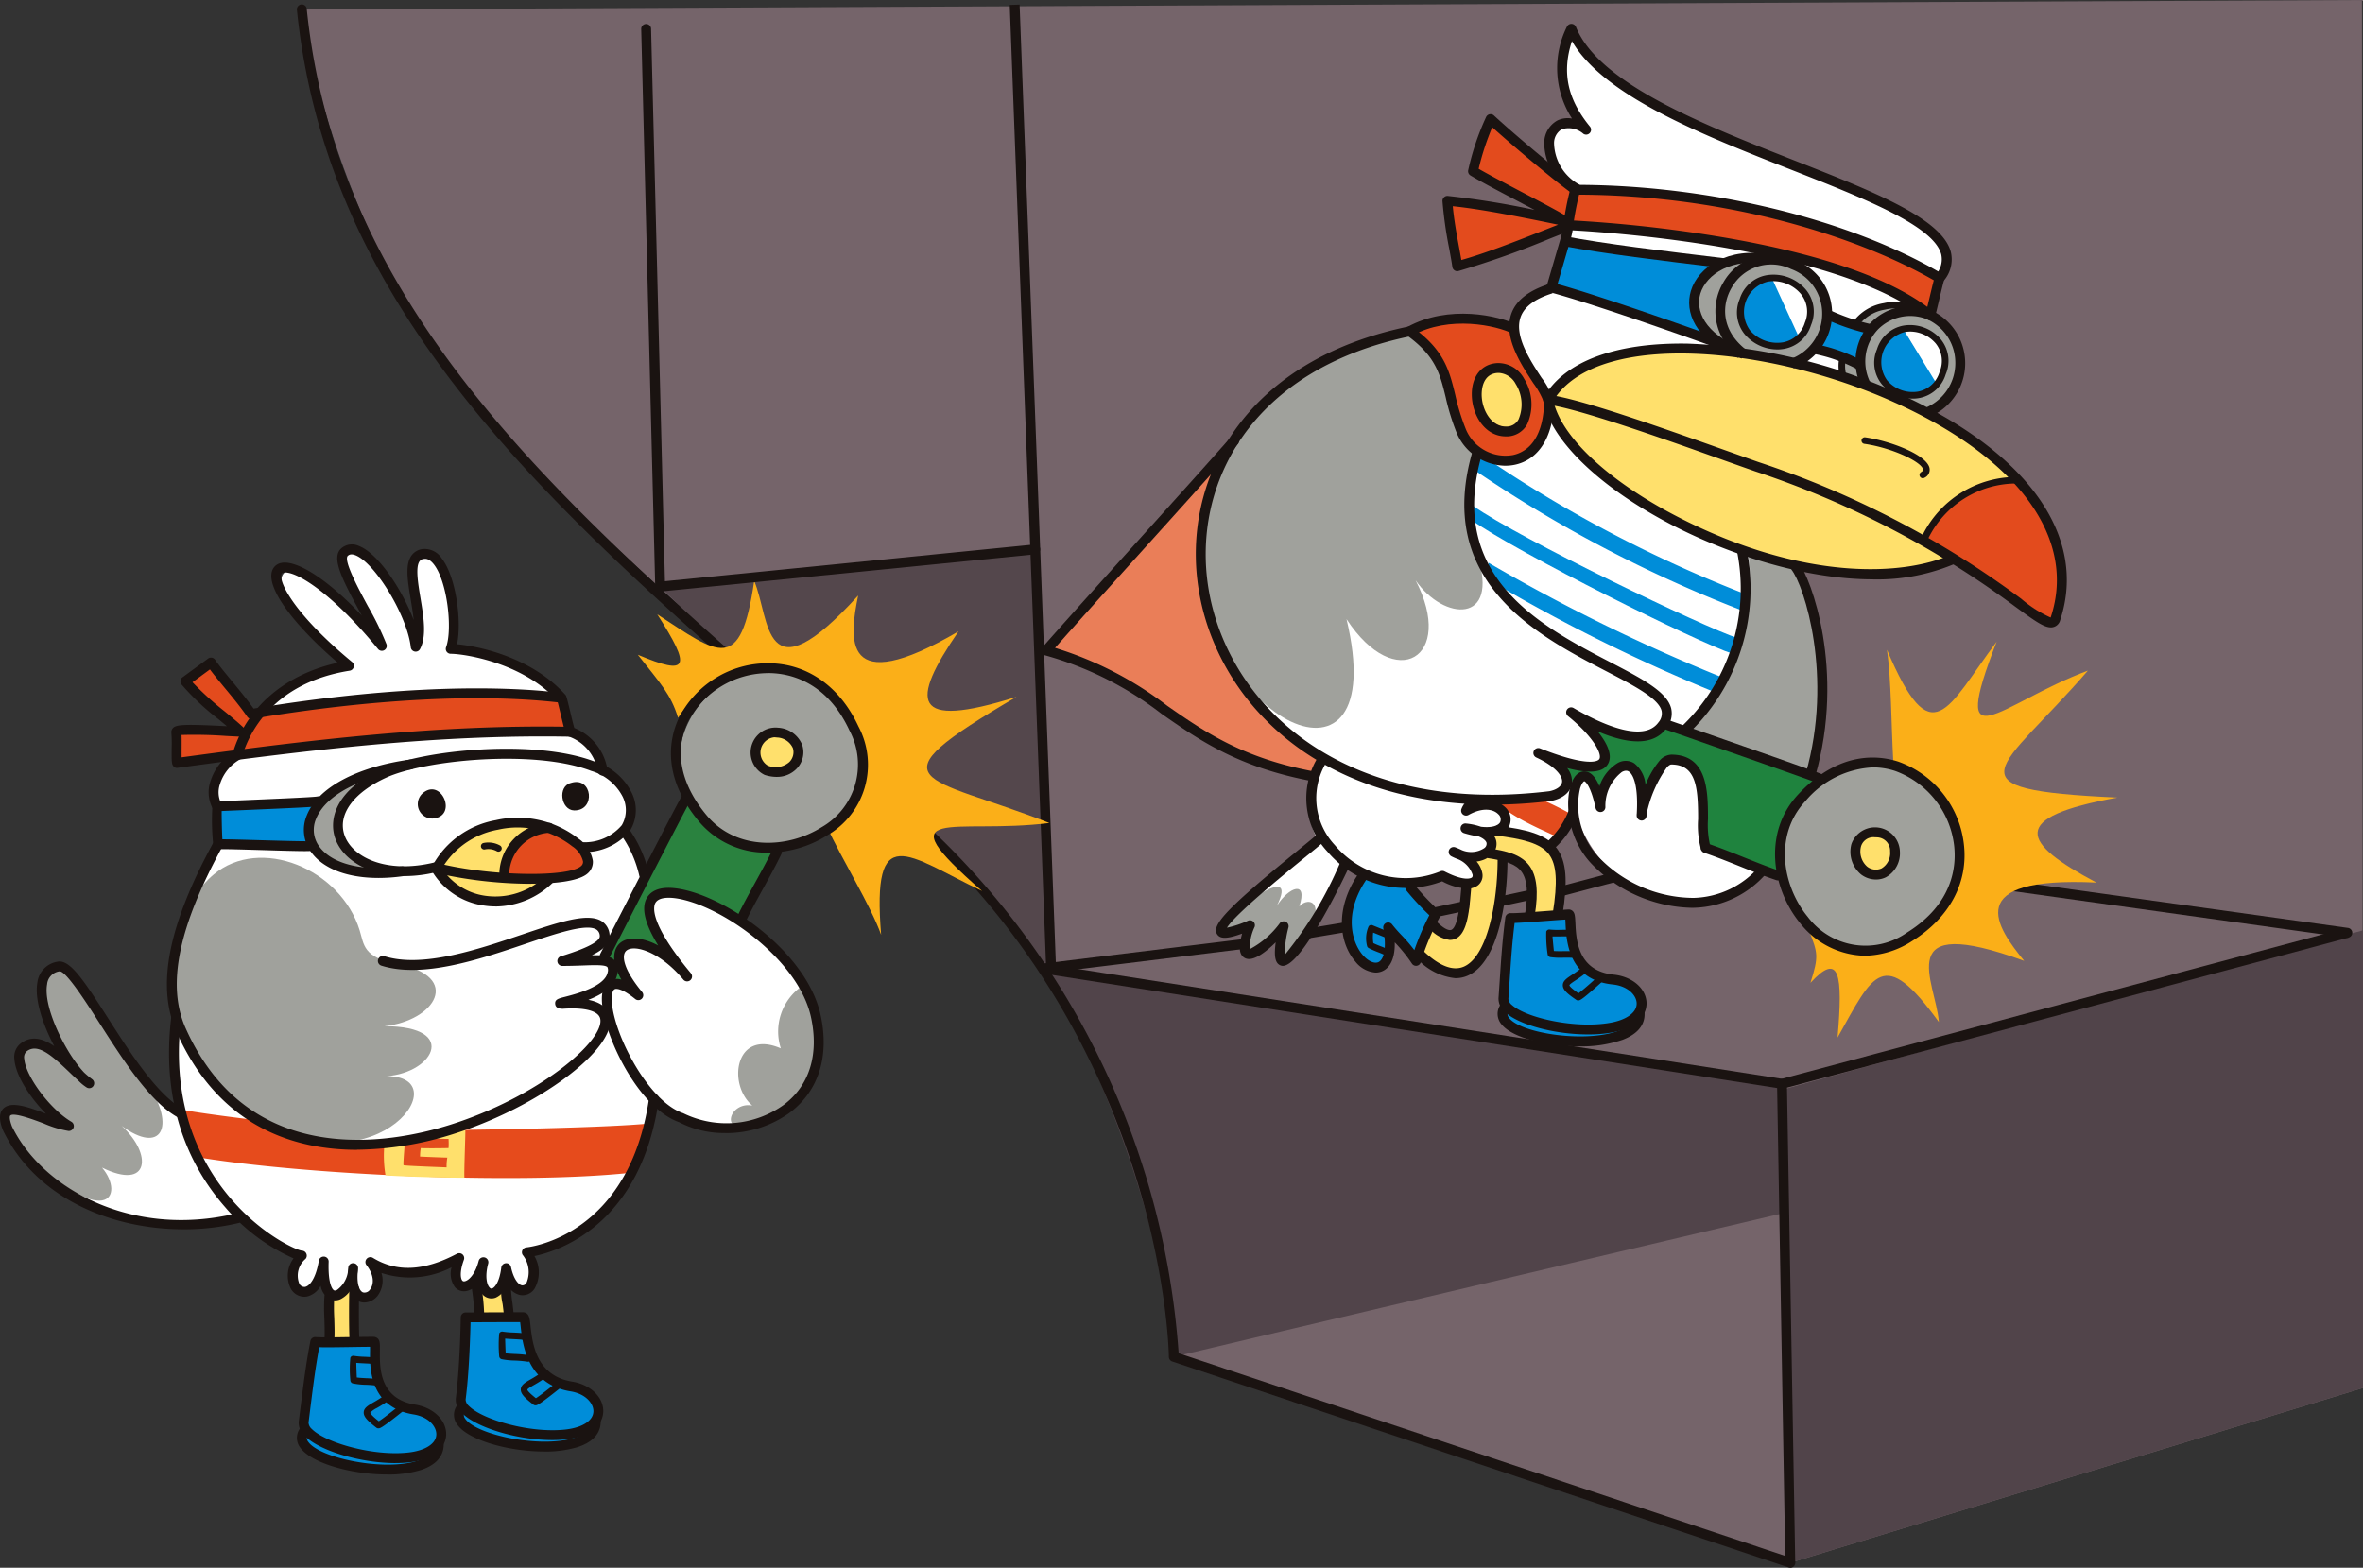 <svg xmlns="http://www.w3.org/2000/svg" width="224.805" height="149.156" viewBox="0 0 224.805 149.156">
  <rect x="0" y="0" width="224.805" height="149.156" fill="#333333" stroke="none"/>
  <g id="グループ_1312" data-name="グループ 1312" transform="translate(0 0)">
    <path id="パス_5173" data-name="パス 5173" d="M1180.557,11.433s3.409,25.778,21.7,43.453c14.866,14.364,23.493,21.033,36.615,33.714s25.174,32.775,24.638,51.014c2.654,1.338,58.65,19.6,58.65,19.6l54.486-16.634-.1-132.051Z" transform="translate(-1151.842 -10.527)" fill="#75646a"/>
    <path id="パス_5174" data-name="パス 5174" d="M1268.066,86.533c-.609,1.043-1.709,2.557-2.318,3.6a8.052,8.052,0,0,0-6.082-1.563c1.038,1.11.007,2.529-2.529,2.038,3.652,3.139.718,3.614-1.634,2.172-3.955,1.905-7.772-.056-9.339-.976-1.275,2.927-4.583,8.841-5.705,9.058-.966-.365-.531-1.806-.161-2.907-1.44,2.04-5.047,3.667-3.127-.6-7.359,3.577,2.453-5.612,6.544-7.833a7.552,7.552,0,0,1,.487-8.009c-24.008-15.958-7.364-43.789,18.513-41.339.3-1.762,1.344-3.221,3.129-3.28-.061-.67,2.576-8.928,2.69-9.4-6.064-4.986-1.265-7.77.643-5.717-1.813-2.54-2.958-6.4-1.553-9.571,6.808,11.095,30.894,13.413,35.766,21.218.211,1.42-.755,3.606-1.471,6.015,3.712,1.708,3.993,7.462-.3,8.92,6.928,4.139,15.629,11.5,11.779,20.3-2.937-2.019-6.635-3.876-9.572-5.895-4.029,1.821-9.519,1.767-14.777.548,3.988,7.8,2.861,17.914-.448,25.742-3.448,8.157-16.866,9.009-20.535-2.519" transform="translate(-1118.281 -9.443)" fill="#fff"/>
    <path id="パス_5175" data-name="パス 5175" d="M1244.6,30.376c3.506-2.612,10.027-1.107,10.027-.191,0,1.15,1.143,4.049,3.458,6.219.291,3.216-2.408,7.337-6.589,5.473-4.337-2.716-1.346-9.412-6.9-11.5" transform="translate(-1110.527 1.336)" fill="#e34b1d"/>
    <path id="パス_5176" data-name="パス 5176" d="M1274.33,43.881a10.607,10.607,0,0,1,8.581-5.585c3.2,1.922,5.817,10.026,3.6,13.271-3.45-2.071-9.531-5.913-12.177-7.686" transform="translate(-1091.344 7.388)" fill="#e34b1d"/>
    <path id="パス_5177" data-name="パス 5177" d="M1250.839,17.655q-.787,2.376-1.578,4.754l8.2,4.383q-5.2-1.138-10.486-1.8.306,3.191.615,6.383c3.976-1.354,10.188-4.021,10.8-4.021,8.568,0,25.806,3.234,33.994,8.091l.747-3.359c-7.827-4.644-23.248-8.277-34.086-8.277-.635-.115-4.427-3.368-8.208-6.156" transform="translate(-1108.992 -5.928)" fill="#e34b1d"/>
    <path id="パス_5178" data-name="パス 5178" d="M1252.814,35.25c5.159-9.575,36.678-2.634,44.2,7.948-3.1-.411-7.4,2.017-8.854,5.793l3.177,1.718c-11.4,3.07-19.229.3-30.276-5.671-2.461-1.331-8.92-6.658-8.245-9.787" transform="translate(-1105.257 2.49)" fill="#ffe06c"/>
    <path id="パス_5179" data-name="パス 5179" d="M1251.35,37.461c-2.545-.216-3.9-3.971-1.716-5.5,3.16-1.216,5.352,4.916,1.716,5.5" transform="translate(-1107.983 3.197)" fill="#ffe06c"/>
    <path id="パス_5180" data-name="パス 5180" d="M1263.963,33.869c-9.785-7.148,7.717-12.678,9.709-3.929.216,3.392-1,5.057-2.968,5.158-1.877.094-4.654-.976-6.742-1.229" transform="translate(-1099.938 -0.898)" fill="#a0a19c"/>
    <path id="パス_5181" data-name="パス 5181" d="M1269.766,34.771c-.809-12.714,18.337-4,8.109,3.475a45.645,45.645,0,0,0-8.109-3.475" transform="translate(-1094.305 0.947)" fill="#a0a19c"/>
    <path id="パス_5182" data-name="パス 5182" d="M1254.065,24.514q-.489,2.268-.976,4.534,7.364,2.038,14.571,4.582a4.235,4.235,0,0,1,.948-7.092c-4.962-.492-9.906-1.157-14.543-2.024" transform="translate(-1105.047 -1.503)" fill="#008dd9"/>
    <path id="パス_5183" data-name="パス 5183" d="M1266.849,26.525c.694,1.683,2.831,5.7,2.576,5.807-5.032,2.8-8.267-4.575-2.576-5.807" transform="translate(-1098.114 -0.206)" fill="#008dd9"/>
    <path id="パス_5184" data-name="パス 5184" d="M1274.168,29.615c.989,1.64,2.18,3.433,3.168,5.074-3.682,3.688-8.691-2.872-3.168-5.074" transform="translate(-1093.033 1.788)" fill="#008dd9"/>
    <path id="パス_5185" data-name="パス 5185" d="M1269.472,28.85a4.245,4.245,0,0,1-1.354,2.841A14.639,14.639,0,0,1,1272,33.141a4.994,4.994,0,0,1,1.02-3.058c-1.193-.388-2.385-.775-3.549-1.232" transform="translate(-1095.352 1.294)" fill="#008dd9"/>
    <path id="パス_5186" data-name="パス 5186" d="M1265.56,26.6c.8,1.769,1.762,3.825,2.5,5.459,2.415-2.417.182-5.483-2.5-5.459" transform="translate(-1097.002 -0.16)" fill="#fff"/>
    <path id="パス_5187" data-name="パス 5187" d="M1273.3,29.814c-.033-.066-.064-.132-.1-.2q1.582,2.6,3.165,5.2c-.033-.908.683-1.7.734-2.608.082-1.815-2.285-2.958-3.8-2.4" transform="translate(-1092.07 1.788)" fill="#fff"/>
    <path id="パス_5188" data-name="パス 5188" d="M1223.542,55.57q8.188-9.345,16.6-18.488a22.565,22.565,0,0,0,9.9,28.257l-.743,1.619c-11.147-.813-16.407-10.7-25.761-11.388" transform="translate(-1124.11 6.605)" fill="#ea7e58"/>
    <path id="パス_5189" data-name="パス 5189" d="M1249.2,60.283c3.72,0,4.866,3.461,3.789,6.146a13.747,13.747,0,0,1,2.874-.339c1.377-4.784-.933-7.783-6.7-7.253a1.015,1.015,0,0,1,.034,1.446" transform="translate(-1107.582 20.601)" fill="#ffe06c"/>
    <path id="パス_5190" data-name="パス 5190" d="M1249.722,60.435c1.1.472,1.311,2.693-.182,2.188,1.14,2.1-.689,6.623-3.085,4l-1.124,2.749c6.781,5.363,7.332-4.546,7.669-9.1-.518-.16-1.028-.1-1.548-.26a2.5,2.5,0,0,1-1.731.424" transform="translate(-1110.053 21.398)" fill="#ffe06c"/>
    <path id="パス_5191" data-name="パス 5191" d="M1250.736,63.895l5.552-.306c.177,6.778,2.706,4.514,6.64,6.9,2.175,5.774-10.433,5.885-12.671,2.662-.577-3.009.108-6.224.479-9.256" transform="translate(-1107.019 23.706)" fill="#008dd9"/>
    <path id="パス_5192" data-name="パス 5192" d="M1239.005,63.608c1.128-1.785,2.966-2.468,2.129.069.864-1.013,3.035-.475-.056,4.022-2.389,2.8-2.038-1.15-1.54-2.256-.795,1.849-2.292,3.081-3.3,2.407-.576-.319.064-1.739.309-2.57-.847.819-3.355,1.546-2.68.179.831-1.313,7.318-6.265,5.138-1.852" transform="translate(-1117.522 22.561)" fill="#a0a19c"/>
    <path id="パス_5193" data-name="パス 5193" d="M1252.812,29.914c3.654,1.961,2.881,8.239,5.983,11.342-.207,3.164-1.611,6.656.071,9.637,2.121,6.515-3.2,6.225-5.886,2.341,3.813,7.351-1.913,10.805-6.574,3.687,4.392,18.371-13.865,9.831-13.865-6.6.107-9.173,7.841-19.13,20.271-20.406" transform="translate(-1118.305 1.981)" fill="#a0a19c"/>
    <path id="パス_5194" data-name="パス 5194" d="M1266.562,42.44c1.068,7.482-2.186,12.967-6.067,17.034,2.058.92,10.328,3.369,12.01,4.207,1.6-5.021,2.229-13.521-1.254-19.577-1.627-.311-3.032-1.2-4.689-1.663" transform="translate(-1100.27 10.062)" fill="#a0a19c"/>
    <path id="パス_5195" data-name="パス 5195" d="M1249.381,64.714a17.094,17.094,0,0,0-1.788,4.246,13.86,13.86,0,0,1-2.387-2.678c.255,8.185-7.484-.4-2.552-4.955a7.272,7.272,0,0,0,3.748.359,17.151,17.151,0,0,0,2.979,3.029" transform="translate(-1112.843 22.247)" fill="#008dd9"/>
    <path id="パス_5196" data-name="パス 5196" d="M1271.95,55.065c14.236-2.844,14.647,19.219-.109,16.985-7.477-2.433-7.74-14.879.109-16.985" transform="translate(-1096.623 18.044)" fill="#a0a19c"/>
    <path id="パス_5197" data-name="パス 5197" d="M1270.4,59.8a1.892,1.892,0,0,0,3.364,1.7c1.193-2.132-2.163-4.151-3.364-1.7" transform="translate(-1093.99 20.536)" fill="#ffe06c"/>
    <path id="パス_5198" data-name="パス 5198" d="M1255.747,52.547c3.055,2.331,1.872,5-2.26,3.542.212.594.457,1.408.67,2,.4-.466,2.1-1.17,2.966,1.244.332-3.609,4.529-4.282,4.137-.018.372-2.782,3.157-4.794,4.7-2.657,1.232,2.028.885,5.312,1.227,7.527l7.143,2.343c-.948-3.231,1.428-7.464,4.483-8.881-5-1.67-10.348-3.639-15.344-5.309-1.563,2.014-5,1.737-7.722.207" transform="translate(-1104.791 16.449)" fill="#1f833e"/>
    <path id="パス_5199" data-name="パス 5199" d="M1180.027,95.561c-4.778-2.186-7.142-9.69-10.085-12.633-5.265-3.738-2.274,6.131-.153,8.527-5.63-5.63-6.668.8-1.1,5.172-13.925-5.781,2.721,14.7,17.059,9.076a12.578,12.578,0,0,0,5.659,3.815c-2.158,3.739,1.137,4.1,2.081,1.361-.332,2.813,2.318,2.933,2.938.257,0,3.2,3.1,2.687,2.037-.681a8.739,8.739,0,0,0,7.93-.48c-.64,2.9.98,3.122,2.384.507-.716,3.562,2.216,2.836,2.2.123,1.222,3.437,3.549,1.551,2.1-1.515,6.4-1.352,11.1-6.442,12.013-13.98,10.2,5.488,16.106-.186,15.65-6.844-.393-5.766-8.787-14.413-15.65-12.895-.215-.23-2.81-5.883-2.6-6.312a4.446,4.446,0,0,0-2.265-5.977c-.354-.163-.571-2.578-2.57-3.248-.434-.146-1.632-3.59-1.844-3.947-1.208-2.032-7.245-4.111-9.937-4.486,1.012-8.224-5.245-14.566-3.31-.16-2.871-10.323-11.085-12.977-3.952-1.007-8.721-10.425-13.594-5.743-2.713,2.958a13.842,13.842,0,0,0-10.507,8.326c-2.828,2.492-1.6,5.983-1.765,8.836-4.893,8.27-4.986,15.232-3.588,25.207" transform="translate(-1162.881 9.985)" fill="#fff"/>
    <path id="パス_5200" data-name="パス 5200" d="M1175.73,57.152c3.147-.016,7.459-.179,9.563-.286a3.994,3.994,0,0,0-.377,4.6l-9.231-.48c-.005-1.262-.008-2.522.044-3.833" transform="translate(-1154.986 19.369)" fill="#008dd9"/>
    <path id="パス_5201" data-name="パス 5201" d="M1192.4,62.816c.558-4.309,4.595-6.1,7.41-1.882.715,2.7-5.2,2.1-7.41,1.882" transform="translate(-1144.202 20.444)" fill="#e34b1d"/>
    <path id="パス_5202" data-name="パス 5202" d="M1179.345,55.153a41.748,41.748,0,0,1-5-4.621q1.105-.787,2.213-1.573a30.084,30.084,0,0,1,3.945,4.924c11.48-2.812,20.074-2.464,29.21-2.048a15.716,15.716,0,0,1,1.1,3.527,253.693,253.693,0,0,0-36.843,2.884c-.8.041-.457-2.244-.666-2.739a53.806,53.806,0,0,1,6.048-.354" transform="translate(-1156.525 14.268)" fill="#e34b1d"/>
    <path id="パス_5203" data-name="パス 5203" d="M1212.07,67.582a5.238,5.238,0,0,0-1.953,5.878c-4.351-1.879-5.107,3.42-2.713,5.442-2.177-.411-3.136,2.756-.166,1.882a8.281,8.281,0,0,0,4.832-13.2" transform="translate(-1135.835 26.282)" fill="#a0a19c"/>
    <path id="パス_5204" data-name="パス 5204" d="M1177.028,77.681c-2.113-2.1-6.677-12.357-9.356-11.176-2.042,2.04.684,7.362,2.639,10.006-1.242-1.26-3.461-3.083-4.81-2.619-1.737,1.158.5,4.822,2.844,7.4-3.343-2.394-6.926-1.11-3.733,2.124,8.44,8.547,10.274,4.789,8.025,2.145,4.527,2.223,4.82-1.282,1.872-3.968,3.768,2.774,5.164.089,2.519-3.917" transform="translate(-1162.931 25.527)" fill="#a0a19c"/>
    <path id="パス_5205" data-name="パス 5205" d="M1186.564,55.663c-3.317,3.137-4.49,6.383.365,8.489-7.012,1.346-8.371-7.63-.365-8.489" transform="translate(-1151.494 18.593)" fill="#a0a19c"/>
    <path id="パス_5206" data-name="パス 5206" d="M1188.49,62.483c1.37-3.285,5.745-4.659,9.237-4.177-1.5.721-3.647,3.134-3.03,4.9,1.459,0,3.624.161,4.286.2a6.542,6.542,0,0,1-10.493-.925" transform="translate(-1146.724 20.237)" fill="#ffe06c"/>
    <path id="パス_5207" data-name="パス 5207" d="M1182.319,90.136c-.053-1.313.051-2.761,0-4.073.558.291,1.474-.832,1.861-1.244-.008,1.731.02,3.618.14,5.251a8.082,8.082,0,0,1-2,.066" transform="translate(-1150.715 37.403)" fill="#ffe06c"/>
    <path id="パス_5208" data-name="パス 5208" d="M1190.823,85.174q.1,1.3.2,2.6a14.5,14.5,0,0,1,2.59-.115,6.8,6.8,0,0,1-.349-2.789,1.842,1.842,0,0,1-2.441.306" transform="translate(-1145.219 37.434)" fill="#ffe06c"/>
    <path id="パス_5209" data-name="パス 5209" d="M1237.993,82.422c.252.388-1.03-40.125-1.03-40.125s-30.906,3.1-35.687,3.547C1218.883,63.45,1230.62,71,1237.993,82.422" transform="translate(-1138.475 9.97)" fill="#54474c"/>
    <path id="パス_5210" data-name="パス 5210" d="M1182.049,88.282l5.235-.023c-.357,5.176,2.818,5.8,5.778,7.209,2.777,6.671-10.394,5.546-12.335,2.033-.408-3.062.814-6.084,1.323-9.219" transform="translate(-1151.786 39.622)" fill="#008dd9"/>
    <path id="パス_5211" data-name="パス 5211" d="M1190.565,86.773a28.576,28.576,0,0,0,5.143.163c.6,6.273,2.843,4.738,6.493,7.507,2.094,6.233-10.3,5.281-12.321,1.787-.5-3.095.508-6.276.684-9.456" transform="translate(-1145.915 38.663)" fill="#008dd9"/>
    <path id="パス_5212" data-name="パス 5212" d="M1207.018,65.234c-9.578-5.284-2.914-18.827,7.1-15.3,12.561,5.654,2.413,19.584-7.1,15.3" transform="translate(-1137.767 14.523)" fill="#a0a19c"/>
    <path id="パス_5213" data-name="パス 5213" d="M1208.336,56.644c-3.623-1.977-.242-5.25,2.331-3.053,1.216,1.578-1.074,3.144-2.331,3.053" transform="translate(-1134.942 16.785)" fill="#ffe06c"/>
    <path id="パス_5214" data-name="パス 5214" d="M1198.193,71.586c2.529-4.853,5.22-9.841,7.749-14.694a9.858,9.858,0,0,0,8.5,4.425l-3.595,6.813c-4.4-3.167-11.464-4.733-7.079,3.016-3.215-2.6-6.245,1.045-3.223,3.193l-1.877-.344c.833-.9.27-1.848-.47-2.409" transform="translate(-1140.464 19.386)" fill="#2a823f"/>
    <path id="パス_5215" data-name="パス 5215" d="M1273.982,51.653a125.29,125.29,0,0,1-25.715-13.507l.9-1.282a123.586,123.586,0,0,0,25.365,13.322Z" transform="translate(-1108.159 6.465)" fill="#008dd9"/>
    <path id="パス_5216" data-name="パス 5216" d="M1273.085,53.852c-3.215-1.03-20.342-9.522-24.978-12.812l.293-1.262c4.414,3.134,22.08,11.6,25.162,12.584Z" transform="translate(-1108.262 8.345)" fill="#008dd9"/>
    <path id="パス_5217" data-name="パス 5217" d="M1270.813,55.424a161.188,161.188,0,0,1-21.652-10.763l.03-1.591a171.3,171.3,0,0,0,22.211,10.9Z" transform="translate(-1107.582 10.469)" fill="#008dd9"/>
    <path id="パス_5218" data-name="パス 5218" d="M1255.544,60.448c-1.713-.8-4.424-1.907-5.931-3.414l3.869-.387a29.66,29.66,0,0,1,3.4,1.652Z" transform="translate(-1107.291 19.228)" fill="#e34b1d"/>
    <path id="パス_5219" data-name="パス 5219" d="M1235.83,103.531c2.491-.609,58.074-13.691,58.074-13.691l-.212-12.283s-50.973-8.076-70.225-11.1c7.551,13.375,11.656,27.88,12.363,37.073" transform="translate(-1124.159 25.557)" fill="#51444a"/>
    <path id="パス_5220" data-name="パス 5220" d="M1266.016,79.556l1.012,44.947,54.486-16.634V64.328Z" transform="translate(-1096.708 24.183)" fill="#51444a"/>
    <path id="パス_5221" data-name="パス 5221" d="M1313.48,67.14a.459.459,0,0,1-.066,0L1276.579,62a.47.47,0,1,1,.13-.931l36.835,5.138a.47.47,0,0,1-.064.934" transform="translate(-1090.155 22.077)" fill="#1a1311"/>
    <path id="パス_5222" data-name="パス 5222" d="M1238.935,65.391a.47.47,0,0,1-.077-.933l3.521-.587a.469.469,0,1,1,.153.926l-3.519.587a.407.407,0,0,1-.077.007" transform="translate(-1114.482 23.884)" fill="#1a1311"/>
    <path id="パス_5223" data-name="パス 5223" d="M1223.606,68.115a.47.47,0,0,1-.056-.936l19.207-2.351a.469.469,0,1,1,.113.931l-19.207,2.353c-.02,0-.04,0-.058,0" transform="translate(-1124.372 24.503)" fill="#1a1311"/>
    <path id="パス_5224" data-name="パス 5224" d="M1250.085,63.52a.47.47,0,0,1-.1-.93l2.6-.559a.47.47,0,0,1,.2.92l-2.6.559a.5.5,0,0,1-.1.01" transform="translate(-1107.289 22.694)" fill="#1a1311"/>
    <path id="パス_5225" data-name="パス 5225" d="M1246.406,64.1a.47.47,0,0,1-.1-.93l2.292-.484a.469.469,0,1,1,.194.918l-2.292.485a.487.487,0,0,1-.1.01" transform="translate(-1109.662 23.12)" fill="#1a1311"/>
    <path id="パス_5226" data-name="パス 5226" d="M1253.6,63.205a.469.469,0,0,1-.118-.923l4.743-1.255a.469.469,0,0,1,.239.908l-4.743,1.254a.43.43,0,0,1-.12.016" transform="translate(-1105.019 22.043)" fill="#1a1311"/>
    <path id="パス_5227" data-name="パス 5227" d="M1301.328,130.785a.457.457,0,0,1-.148-.025l-58.65-19.6a.469.469,0,0,1-.321-.444c0-.322-.438-32.627-29.173-54.553a.469.469,0,1,1,.569-.747,76,76,0,0,1,29.535,54.958l58.335,19.5a.469.469,0,0,1-.148.915" transform="translate(-1131.008 18.372)" fill="#1a1311"/>
    <path id="パス_5228" data-name="パス 5228" d="M1222.523,74.321a.462.462,0,0,1-.309-.117c-21.338-18.756-39.222-36.437-41.94-62.892a.47.47,0,1,1,.934-.1c2.683,26.118,20.439,43.661,41.626,62.284a.47.47,0,0,1-.311.823" transform="translate(-1152.026 -10.355)" fill="#1a1311"/>
    <path id="パス_5229" data-name="パス 5229" d="M1300.636,57.4c-.683,0-1.607-.675-3.361-1.956A87.584,87.584,0,0,0,1272.5,42.551c-.856-.3-1.884-.665-3.019-1.069-5.539-1.973-13.91-4.952-16.723-5.274a.47.47,0,0,1-.355-.7c1.958-3.4,6.793-5.212,13.64-5.108a53,53,0,0,1,19.906,4.651c12.4,5.536,18.225,13.627,15.584,21.645a.912.912,0,0,1-.9.706M1253.6,35.39c3.379.643,10.725,3.259,16.2,5.207,1.133.4,2.158.77,3.012,1.068a88.443,88.443,0,0,1,25.021,13.021,11.571,11.571,0,0,0,2.787,1.775h0c0-.008.011-.03.021-.061,2.474-7.513-3.162-15.173-15.076-20.494-11.8-5.269-27.472-6.656-31.967-.517" transform="translate(-1105.531 2.291)" fill="#1a1311"/>
    <path id="パス_5230" data-name="パス 5230" d="M1269.745,36.084l-.35-.87a4.585,4.585,0,0,0,3.067-4.386,4.5,4.5,0,0,0-2.958-4.192,4.315,4.315,0,0,0-5.63,1.731c-.951,1.566-1.137,4.085,1.463,6.033l-.563.752a5.349,5.349,0,0,1-1.7-7.272,5.222,5.222,0,0,1,6.8-2.107,5.411,5.411,0,0,1,3.532,5.039,5.559,5.559,0,0,1-3.656,5.273" transform="translate(-1099.108 -1.037)" fill="#1a1311"/>
    <path id="パス_5231" data-name="パス 5231" d="M1277.237,38.844l-.36-.867a4.6,4.6,0,0,0,3.014-4.3,4.531,4.531,0,0,0-2.777-4.226,4.312,4.312,0,0,0-4.641,1.069,4.447,4.447,0,0,0-.569,5.171l-.852.4a5.412,5.412,0,0,1,.74-6.215,5.209,5.209,0,0,1,5.676-1.291,5.53,5.53,0,0,1-.23,10.267" transform="translate(-1093.871 0.887)" fill="#1a1311"/>
    <path id="パス_5232" data-name="パス 5232" d="M1267.383,33.528a4.072,4.072,0,0,1-3.081-1.421,3.272,3.272,0,0,1-.493-3.384,3.265,3.265,0,0,1,2.556-2.257,4.051,4.051,0,0,1,3.731,1.364,3.268,3.268,0,0,1,.495,3.379,3.269,3.269,0,0,1-2.558,2.262,3.576,3.576,0,0,1-.65.058m-.36-6.5a3.213,3.213,0,0,0-.548.048,2.963,2.963,0,0,0-1.691,4.626,3.407,3.407,0,0,0,3.139,1.148A2.673,2.673,0,0,0,1270,31l0-.008a2.666,2.666,0,0,0-.39-2.761,3.426,3.426,0,0,0-2.591-1.2" transform="translate(-1098.299 -0.281)" fill="#1a1311"/>
    <path id="パス_5233" data-name="パス 5233" d="M1275.142,36.327a3.859,3.859,0,0,1-2.92-1.347,3.246,3.246,0,0,1-.474-3.354,3.24,3.24,0,0,1,2.524-2.249,3.835,3.835,0,0,1,3.534,1.291,3.243,3.243,0,0,1,.477,3.351,3.243,3.243,0,0,1-2.525,2.254,3.509,3.509,0,0,1-.615.054m-.247-6.38a2.834,2.834,0,0,0-.513.046,2.96,2.96,0,0,0-1.676,4.588,3.2,3.2,0,0,0,2.941,1.076,2.649,2.649,0,0,0,2.047-1.849l0-.008a2.644,2.644,0,0,0-.372-2.733,3.217,3.217,0,0,0-2.43-1.12" transform="translate(-1093.178 1.599)" fill="#1a1311"/>
    <path id="パス_5234" data-name="パス 5234" d="M1265.454,35.138c-4.213-1.711-5.092-4.411-4.508-6.367.676-2.264,3.582-4.24,7.624-3.445l-.181.921c-3.5-.688-5.985.925-6.543,2.792-.466,1.561.331,3.754,3.961,5.228Z" transform="translate(-1100.083 -1.095)" fill="#1a1311"/>
    <path id="パス_5235" data-name="パス 5235" d="M1268.8,27.227c-6.1-.732-11.37-1.365-15.367-2.124l.176-.923c3.965.753,9.219,1.384,15.3,2.114Z" transform="translate(-1104.824 -1.719)" fill="#1a1311"/>
    <path id="パス_5236" data-name="パス 5236" d="M1269.18,33.2a.453.453,0,0,1-.16-.028c-.117-.043-11.674-4.213-16.155-5.385a.469.469,0,1,1,.237-.908c4.522,1.181,16.121,5.368,16.238,5.409a.47.47,0,0,1-.159.911" transform="translate(-1105.419 0.016)" fill="#1a1311"/>
    <rect id="長方形_2084" data-name="長方形 2084" width="5.039" height="0.939" transform="matrix(0.28, -0.96, 0.96, 0.28, 147.114, 27.324)" fill="#1a1311"/>
    <path id="パス_5237" data-name="パス 5237" d="M1272.851,30.709a21.094,21.094,0,0,1-4.1-1.367l.431-.836a20.059,20.059,0,0,0,3.812,1.275Z" transform="translate(-1094.944 1.072)" fill="#1a1311"/>
    <path id="パス_5238" data-name="パス 5238" d="M1272.232,32.865a14.7,14.7,0,0,0-4.315-1.52l.084-.936a15.224,15.224,0,0,1,4.8,1.711Z" transform="translate(-1095.482 2.3)" fill="#1a1311"/>
    <path id="パス_5239" data-name="パス 5239" d="M1270.742,30.326l-.525-.342a4.535,4.535,0,0,1,2.994-1.882,4.8,4.8,0,0,1,3.452.487l-.355.515a4.227,4.227,0,0,0-2.976-.388,3.924,3.924,0,0,0-2.589,1.611" transform="translate(-1093.998 0.74)" fill="#1a1311"/>
    <path id="パス_5240" data-name="パス 5240" d="M1269.672,33.337a3.869,3.869,0,0,1-.192-2.065l.61.14a3.428,3.428,0,0,0,.122,1.609Z" transform="translate(-1094.511 2.857)" fill="#1a1311"/>
    <path id="パス_5241" data-name="パス 5241" d="M1290.384,36.369l-.74-.577a2.171,2.171,0,0,0,.528-1.969c-.744-2.719-7.341-5.312-14.323-8.056-8.367-3.289-17.786-6.989-20.806-12.215-.976,2.973-.429,5.516,1.711,8.129a.469.469,0,0,1-.624.688,2.133,2.133,0,0,0-2.052-.431,1.525,1.525,0,0,0-.737,1.344,4.616,4.616,0,0,0,2.384,3.909.47.47,0,0,1,.177.561.46.46,0,0,1-.125.183,29.274,29.274,0,0,0-.591,2.984,7.756,7.756,0,0,1-.377,1.831l-.814-.466c.026-.1.159-.887.265-1.52a27.9,27.9,0,0,1,.6-3.037,5.412,5.412,0,0,1-2.453-4.5,2.433,2.433,0,0,1,1.257-2.127,2.262,2.262,0,0,1,1.382-.184,8.852,8.852,0,0,1-.489-8.723.47.47,0,0,1,.867.008c2.175,5.388,12.054,9.27,20.77,12.7,7.522,2.956,14.018,5.508,14.887,8.681a3.093,3.093,0,0,1-.694,2.8" transform="translate(-1105.495 -9.64)" fill="#1a1311"/>
    <path id="パス_5242" data-name="パス 5242" d="M1284.98,55.058c-6.538,0-13.753-2.407-19.021-5.125-6.928-3.573-11.659-8.125-12.344-11.88a7.736,7.736,0,0,0-.941-1.657c-1.219-1.862-2.885-4.414-2.089-6.627.457-1.27,1.681-2.221,3.637-2.828l.278.9c-1.66.513-2.68,1.27-3.032,2.249-.638,1.772.882,4.1,1.99,5.794a6.922,6.922,0,0,1,1.081,2c.634,3.475,5.174,7.772,11.85,11.215,11.852,6.113,21.547,5.715,26.247,3.512l.4.851a18.948,18.948,0,0,1-8.055,1.6" transform="translate(-1106.798 0.063)" fill="#1a1311"/>
    <path id="パス_5243" data-name="パス 5243" d="M1251.464,38.5h-.02c-1.961,0-3.182-1.979-3.229-3.891-.044-1.8.915-3.012,2.441-3.086a2.809,2.809,0,0,1,2.54,1.5,4.6,4.6,0,0,1,.29,4.317,2.227,2.227,0,0,1-2.022,1.163m-.688-6.041c-.025,0-.051,0-.077,0-1.481.072-1.556,1.645-1.545,2.126.035,1.431.921,2.974,2.292,2.974h.018a1.293,1.293,0,0,0,1.2-.684,3.651,3.651,0,0,0-.273-3.364,1.944,1.944,0,0,0-1.619-1.053" transform="translate(-1108.193 3.019)" fill="#1a1311"/>
    <path id="パス_5244" data-name="パス 5244" d="M1253.826,42.624a5.108,5.108,0,0,1-4.608-3.076,21.863,21.863,0,0,1-1.069-3.456c-.533-2.183-.953-3.907-3.69-5.873l.548-.763c3.019,2.17,3.5,4.138,4.054,6.414a20.764,20.764,0,0,0,1.023,3.313,4.078,4.078,0,0,0,4.481,2.422c1.984-.434,3.055-2.5,2.94-5.674l.938-.033c.131,3.613-1.242,6.09-3.675,6.625a4.34,4.34,0,0,1-.941.1" transform="translate(-1110.616 1.685)" fill="#1a1311"/>
    <path id="パス_5245" data-name="パス 5245" d="M1244.942,30.754l-.454-.823c3.916-2.163,8.711-1.078,10.42-.211l-.425.837c-1.5-.76-5.99-1.769-9.542.2" transform="translate(-1110.597 1.177)" fill="#1a1311"/>
    <path id="パス_5246" data-name="パス 5246" d="M1276.583,39.709a.313.313,0,0,1-.163-.581c.214-.128.2-.217.188-.255-.148-.721-2.938-2.056-5.59-2.435a.313.313,0,1,1,.087-.62c2.318.331,5.852,1.637,6.117,2.93a.837.837,0,0,1-.475.915.311.311,0,0,1-.163.046" transform="translate(-1093.655 5.788)" fill="#1a1311"/>
    <path id="パス_5247" data-name="パス 5247" d="M1274.57,44.112a.294.294,0,0,1-.138-.033.313.313,0,0,1-.143-.42,9.992,9.992,0,0,1,8.872-5.549.313.313,0,0,1,.3.326.318.318,0,0,1-.327.3,9.36,9.36,0,0,0-8.281,5.2.314.314,0,0,1-.281.174" transform="translate(-1091.392 7.265)" fill="#1a1311"/>
    <path id="パス_5248" data-name="パス 5248" d="M1258.281,75.012c-3.042,0-6.477-.851-7.861-2.091a1.665,1.665,0,0,1-.66-1.351l.114-1.69c.148-2.237.255-3.855.535-6a.482.482,0,0,1,.479-.41c.526.025,1.925-.09,3.279-.191.795-.059,1.593-.118,2.234-.156v0a.541.541,0,0,1,.373.114c.252.2.267.523.3,1.165.073,1.6.211,4.572,3.647,4.921,1.755.179,3.068,1.3,3.121,2.67.02.522-.158,2.272-3.279,2.833a12.988,12.988,0,0,1-2.279.186m-6.992-10.606c-.239,1.923-.34,3.46-.479,5.536l-.114,1.693a.855.855,0,0,0,.351.587c1.375,1.234,6.052,2.274,9.346,1.68,1.579-.283,2.54-1,2.506-1.872-.028-.75-.836-1.625-2.277-1.772-4.243-.431-4.416-4.2-4.491-5.812,0-.118-.011-.252-.018-.364-.567.036-1.224.086-1.877.133-1.155.087-2.259.169-2.947.191m5.139-.814h0Z" transform="translate(-1107.197 23.405)" fill="#1a1311"/>
    <path id="パス_5249" data-name="パス 5249" d="M1257.482,72.684c-3.067,0-6.339-.795-7.387-2.078a1.525,1.525,0,0,1-.107-1.9.469.469,0,0,1,.791.505.6.6,0,0,0,.043.8c1.2,1.466,7.333,2.369,10.45,1.166,1.013-.39,1.51-.933,1.476-1.616a.469.469,0,1,1,.938-.046c.04.778-.29,1.851-2.074,2.538a11.955,11.955,0,0,1-4.129.63" transform="translate(-1107.23 26.869)" fill="#1a1311"/>
    <path id="パス_5250" data-name="パス 5250" d="M1254.94,69.7a.32.32,0,0,1-.176-.054c-.856-.582-1.288-.959-1.287-1.4,0-.41.375-.656.888-1a10.179,10.179,0,0,0,1.122-.828.314.314,0,1,1,.41.475,11.507,11.507,0,0,1-1.186.875c-.247.163-.586.388-.607.48,0,.053.1.234.86.768.212-.15.719-.564,1.869-1.6l.431.454c-2.02,1.824-2.154,1.826-2.323,1.826Z" transform="translate(-1104.797 25.486)" fill="#1a1311"/>
    <path id="パス_5251" data-name="パス 5251" d="M1255.4,67l-.036,0a10.409,10.409,0,0,0-1.218-.036,6.845,6.845,0,0,1-1.232-.056.312.312,0,0,1-.253-.271,11.71,11.71,0,0,1-.13-2.158.309.309,0,0,1,.36-.191,7.7,7.7,0,0,0,1.008.023c.843-.01,1.04,0,1.181.1a.313.313,0,0,1-.309.541c-.123-.021-.569-.016-.865-.013-.324,0-.582,0-.78,0,.026.345.089.987.13,1.387.247.02.559.018.885.015a11.112,11.112,0,0,1,1.293.041.313.313,0,0,1-.034.624" transform="translate(-1105.427 24.153)" fill="#1a1311"/>
    <path id="パス_5252" data-name="パス 5252" d="M1239.778,71.284a.524.524,0,0,1-.161-.023c-.543-.169-.708-.8-.515-2.218-.925.913-2.188,1.918-2.955,1.486-.523-.3-.605-1.005-.24-2.313-1.449.525-2.107.522-2.394.038-.53-.887,1.125-2.6,7.7-7.956.757-.617,1.364-1.112,1.683-1.392a.469.469,0,0,1,.619.706c-.326.288-.936.785-1.709,1.413-1.853,1.51-6.548,5.337-7.341,6.628a9.915,9.915,0,0,0,2.01-.668.47.47,0,0,1,.622.592,4.76,4.76,0,0,0-.464,2.119,8.47,8.47,0,0,0,2.863-2.476.475.475,0,0,1,.569-.127.468.468,0,0,1,.253.523,10.09,10.09,0,0,0-.349,2.616,36.171,36.171,0,0,0,5.215-8.658.47.47,0,0,1,.87.354c-.041.1-4.351,9.356-6.278,9.356" transform="translate(-1117.737 20.609)" fill="#1a1311"/>
    <path id="パス_5253" data-name="パス 5253" d="M1252.875,61.423a.47.47,0,0,1-.247-.87,7.9,7.9,0,0,0,2.111-3.037.47.47,0,0,1,.9.29,8.536,8.536,0,0,1-2.514,3.549.474.474,0,0,1-.245.069" transform="translate(-1105.489 19.578)" fill="#1a1311"/>
    <path id="パス_5254" data-name="パス 5254" d="M1248.781,71.75a5.682,5.682,0,0,1-3.683-1.88.47.47,0,0,1,.645-.683c1.5,1.415,2.788,1.905,3.818,1.463,2.211-.956,3.216-6.006,3.216-10.3a.47.47,0,1,1,.939,0c0,4.393-.99,9.95-3.784,11.157a2.872,2.872,0,0,1-1.152.239" transform="translate(-1110.298 21.316)" fill="#1a1311"/>
    <path id="パス_5255" data-name="パス 5255" d="M1247.787,67.144a3.093,3.093,0,0,1-1.988-1.134.469.469,0,0,1,.665-.663c.9.9,1.3.883,1.435.837.638-.234.829-2.463.943-3.8l.049-.573a.47.47,0,1,1,.936.086l-.049.566c-.174,2.045-.355,4.161-1.556,4.6a1.3,1.3,0,0,1-.434.076" transform="translate(-1109.839 22.287)" fill="#1a1311"/>
    <path id="パス_5256" data-name="パス 5256" d="M1243.912,70.488a2.684,2.684,0,0,1-1.93-1.05c-1.481-1.7-1.994-4.9.2-8.216a.469.469,0,1,1,.783.518c-2.2,3.322-1.206,6.013-.276,7.079.51.586,1.112.854,1.5.668.459-.22.819-1.181.452-3.216a.47.47,0,0,1,.832-.373,13.513,13.513,0,0,0,.912,1.04,15.053,15.053,0,0,1,1.209,1.413,25.387,25.387,0,0,1,1.426-3.32,25.325,25.325,0,0,1-2.181-2.348.469.469,0,1,1,.734-.586,22.764,22.764,0,0,0,2.361,2.491.47.47,0,0,1,.072.638,22.49,22.49,0,0,0-1.8,4.277.468.468,0,0,1-.837.138,14.711,14.711,0,0,0-1.637-2.03c.04,1.838-.653,2.491-1.135,2.723a1.573,1.573,0,0,1-.681.153" transform="translate(-1113.04 22.044)" fill="#1a1311"/>
    <path id="パス_5257" data-name="パス 5257" d="M1244.154,66.991a.3.3,0,0,1-.148-.038,6.835,6.835,0,0,0-.8-.352,8.3,8.3,0,0,1-.865-.385.317.317,0,0,1-.163-.237,2.857,2.857,0,0,1,.161-1.833.31.31,0,0,1,.37-.1l1.435.582a.313.313,0,1,1-.235.581l-1.142-.464a3.784,3.784,0,0,0,.015,1c.222.11.433.194.655.28a7.714,7.714,0,0,1,.867.385.313.313,0,0,1-.148.589" transform="translate(-1112.13 23.983)" fill="#1a1311"/>
    <path id="パス_5258" data-name="パス 5258" d="M1260.434,74.925c-16.894,0-26.26-10.139-27.913-20.49-1.622-10.152,4.029-21.839,20.313-25.067l.183.923c-15.67,3.1-21.119,14.288-19.569,23.995,1.76,11.016,12.666,21.769,32.446,19.362.692-.138,1.156-.469,1.206-.88.063-.518-.546-1.441-2.468-2.336a.47.47,0,0,1,.372-.862c4,1.591,5.427,1.382,5.644,1.01.278-.475-.605-2.157-2.984-4.075a.469.469,0,0,1,.531-.77c2.384,1.39,6.6,3.415,8.076,1.362a1.291,1.291,0,0,0,.3-1.084c-.283-1.188-2.613-2.4-5.309-3.8-6.533-3.4-16.4-8.525-12.63-21.083l.9.27c-3.552,11.812,5.531,16.532,12.163,19.979,3.021,1.569,5.406,2.81,5.789,4.414a2.216,2.216,0,0,1-.446,1.851c-1.134,1.574-3.373,1.673-6.551.313.92,1.137,1.446,2.29.976,3.1s-1.757.951-3.878.387a2.008,2.008,0,0,1,.451,1.441c-.1.832-.844,1.466-1.992,1.693a46.2,46.2,0,0,1-5.6.352" transform="translate(-1118.49 1.628)" fill="#1a1311"/>
    <path id="パス_5259" data-name="パス 5259" d="M1292.925,36.738a.47.47,0,0,1-.294-.1c-8.839-7.1-32.161-8.377-33.865-8.459-.7.27-1.394.543-2.08.813a83.46,83.46,0,0,1-8.644,3.065.467.467,0,0,1-.582-.392c-.061-.443-.168-1.023-.288-1.681a38.955,38.955,0,0,1-.653-4.577.474.474,0,0,1,.142-.362.459.459,0,0,1,.367-.133,80.588,80.588,0,0,1,8.25,1.331c-.546-.29-1.119-.591-1.683-.887-1.671-.877-3.4-1.783-4.412-2.392a.471.471,0,0,1-.217-.5,24.6,24.6,0,0,1,1.709-5.072.47.47,0,0,1,.74-.135c1.772,1.653,6.283,5.45,7.9,6.6,12.633.026,25.929,3.261,34.732,8.456a.471.471,0,0,1,.207.551c-.066.2-.3,1.157-.479,1.925-.177.747-.332,1.392-.4,1.617a.469.469,0,0,1-.311.314.461.461,0,0,1-.14.023m-34.235-9.507h.018a130.6,130.6,0,0,1,13.665,1.471c9.425,1.533,16.239,3.807,20.273,6.76.066-.27.141-.586.216-.9.171-.716.3-1.273.4-1.629-6.886-3.971-19.352-8.145-34.094-8.145a.467.467,0,0,1-.266-.082c-1.408-.977-5.569-4.457-7.647-6.335a25.014,25.014,0,0,0-1.293,3.953c1.015.589,2.568,1.4,4.073,2.195,1.67.875,3.4,1.78,4.409,2.39a.459.459,0,0,1,.219.321l.031,0M1247.5,25.894c.117,1.3.38,2.734.6,3.915.081.438.155.842.214,1.2,2.308-.648,5.1-1.742,8.033-2.9l1.175-.461c-3.322-.684-7.237-1.474-10.019-1.757" transform="translate(-1109.288 -6.271)" fill="#1a1311"/>
    <path id="パス_5260" data-name="パス 5260" d="M1253.934,66.9a5.557,5.557,0,0,1-2.361-.689,9.764,9.764,0,0,1-10.932-2.843,7.432,7.432,0,0,1-.749-9.188l.792.507a6.531,6.531,0,0,0,.671,8.073,8.8,8.8,0,0,0,10.049,2.5.459.459,0,0,1,.4.013c1.915.982,2.514.628,2.575.584.033-.023.112-.079.087-.271a2.428,2.428,0,0,0-1.405-1.486,4.948,4.948,0,0,1-.618-.27.468.468,0,0,1-.216-.6.473.473,0,0,1,.591-.255,6.173,6.173,0,0,1,.6.257,2.27,2.27,0,0,0,2.149-.174.514.514,0,0,0,.225-.513c-.056-.191-.291-.423-.762-.609a8.985,8.985,0,0,1-1.374-.309.468.468,0,0,1-.326-.543.461.461,0,0,1,.513-.373,6.117,6.117,0,0,1,1.418.309c1.053.125,1.629-.11,1.816-.416a.652.652,0,0,0-.173-.783c-.436-.452-1.439-.7-2.828.079a.471.471,0,0,1-.676-.561,2.041,2.041,0,0,1,.329-.577c.136-.184.151-.216.135-.3l.928-.153a1.292,1.292,0,0,1,.015.281,2.784,2.784,0,0,1,2.774.582,1.578,1.578,0,0,1,.3,1.925,1.922,1.922,0,0,1-1.348.834,1.38,1.38,0,0,1,.16.349,1.41,1.41,0,0,1-.523,1.505,2.614,2.614,0,0,1-1.326.543,2.335,2.335,0,0,1,.553,1.142,1.18,1.18,0,0,1-.476,1.163,1.663,1.663,0,0,1-.987.273" transform="translate(-1114.369 17.639)" fill="#1a1311"/>
    <path id="パス_5261" data-name="パス 5261" d="M1255.958,66.789l-.926-.148c.482-3.027.377-4.664-.362-5.646-.8-1.066-2.543-1.474-5.092-1.785l.115-.933c2.863.35,4.718.816,5.727,2.154.91,1.208,1.066,3.05.538,6.359" transform="translate(-1107.313 20.279)" fill="#1a1311"/>
    <path id="パス_5262" data-name="パス 5262" d="M1253.633,65.949l-.926-.15c.316-1.966.209-3.233-.337-3.983s-1.569-1.043-3.262-1.306l.143-.928c1.64.255,3.063.559,3.879,1.681.7.967.862,2.456.5,4.685" transform="translate(-1107.617 21.121)" fill="#1a1311"/>
    <path id="パス_5263" data-name="パス 5263" d="M1268.965,63.391l-.9-.26c2.649-9.228-.133-17.939-1.379-19.444l.724-.6c1.117,1.349,4.458,10.2,1.558,20.3" transform="translate(-1096.278 10.48)" fill="#1a1311"/>
    <path id="パス_5264" data-name="パス 5264" d="M1265.434,68.736a13.653,13.653,0,0,1-9.287-4.04c-2.54-2.54-2.754-6.388-1.931-8.079.4-.821.933-.887,1.213-.852.521.063.964.526,1.333,1.407a4.117,4.117,0,0,1,1.686-2.177,1.528,1.528,0,0,1,1.615-.01,2.9,2.9,0,0,1,1.084,2.056,8.369,8.369,0,0,1,1.3-2.254,1.587,1.587,0,0,1,1.142-.62c3.489,0,3.494,3.54,3.5,6.125a8.505,8.505,0,0,0,.222,2.593l-.869.357a8.657,8.657,0,0,1-.293-2.948c0-3.037-.192-5.187-2.56-5.187-.034,0-.165.018-.4.26a11.782,11.782,0,0,0-1.935,4.417c0,.072-.008.145-.013.217a.47.47,0,0,1-.461.441.479.479,0,0,1-.474-.424,1.185,1.185,0,0,1,.008-.247c.176-3.144-.531-3.851-.755-3.994-.066-.041-.271-.173-.66.041a4.069,4.069,0,0,0-1.571,3.343.47.47,0,0,1-.929.1c-.447-2.084-.967-2.55-1.083-2.562-.038.008-.234.158-.4.7a7.2,7.2,0,0,0,1.89,6.638,12.6,12.6,0,0,0,8.907,3.762,8.495,8.495,0,0,0,6.227-2.956l.7.622a9.407,9.407,0,0,1-6.9,3.272c-.1,0-.207,0-.313,0" transform="translate(-1104.598 17.628)" fill="#1a1311"/>
    <path id="パス_5265" data-name="パス 5265" d="M1260.927,59.944l-.62-.706a18.1,18.1,0,0,0,5.327-16.782l.918-.2a19.078,19.078,0,0,1-5.625,17.687" transform="translate(-1100.391 9.944)" fill="#1a1311"/>
    <path id="パス_5266" data-name="パス 5266" d="M1266.653,124.6l-.787-45.571a.473.473,0,0,1,.349-.462L1320.007,64.2l.242.906-53.438,14.273.783,45.2Z" transform="translate(-1096.804 24.098)" fill="#1a1311"/>
    <rect id="長方形_2085" data-name="長方形 2085" width="0.939" height="71.148" transform="translate(99.163 92.611) rotate(-81.132)" fill="#1a1311"/>
    <rect id="長方形_2086" data-name="長方形 2086" width="0.94" height="91.561" transform="translate(96.061 0.468) rotate(-2.165)" fill="#1a1311"/>
    <path id="パス_5267" data-name="パス 5267" d="M1173.567,59.052a.471.471,0,0,1-.368-.178c-.156-.2-.166-.443-.155-1.732a13.277,13.277,0,0,0-.028-1.423.52.52,0,0,1-.008-.086.623.623,0,0,1,.173-.393c.345-.329,1.25-.357,5.1-.158l.015,0c-.263-.222-.541-.454-.826-.689a23.449,23.449,0,0,1-3.5-3.3.472.472,0,0,1,.1-.661l2.44-1.787a.47.47,0,0,1,.665.114c.375.548.967,1.265,1.594,2.024.683.826,1.448,1.75,2.068,2.622,11.271-1.869,21.69-2.4,29.363-1.491l-.11.933c-7.653-.906-18.092-.362-29.391,1.533a.469.469,0,0,1-.464-.2c-.624-.908-1.454-1.915-2.19-2.8-.5-.61-.985-1.193-1.362-1.7l-1.658,1.214a28.387,28.387,0,0,0,3.049,2.767c.7.577,1.354,1.122,1.865,1.607a.469.469,0,0,1-.344.809c-.414-.018-.878-.041-1.359-.067a41.671,41.671,0,0,0-4.253-.094c.013.3.012.707.008,1.224,0,.273-.006.63,0,.9,12.347-1.673,24.478-3.139,37.021-2.9l-.018.939c-12.636-.237-24.88,1.263-37.355,2.958a.384.384,0,0,1-.062,0" transform="translate(-1156.712 14.011)" fill="#1a1311"/>
    <path id="パス_5268" data-name="パス 5268" d="M1197.527,64.1a41.221,41.221,0,0,1-9.1-1.04.471.471,0,0,1-.3-.668,8.563,8.563,0,0,1,6.036-4.348A9.364,9.364,0,0,1,1202,59.787a3.2,3.2,0,0,1,1.392,2.121,1.437,1.437,0,0,1-.489,1.2c-.773.7-2.882.984-5.378.984m-8.267-1.808c4.878,1.094,11.842,1.189,13.015.128a.51.51,0,0,0,.183-.444,2.357,2.357,0,0,0-1.021-1.435,8.439,8.439,0,0,0-7.083-1.578,7.792,7.792,0,0,0-5.093,3.328" transform="translate(-1146.992 19.986)" fill="#1a1311"/>
    <path id="パス_5269" data-name="パス 5269" d="M1192.447,63.5a.469.469,0,0,1-.469-.466,4.956,4.956,0,0,1,4.741-4.919.487.487,0,0,1,.482.457.47.47,0,0,1-.457.482,4.054,4.054,0,0,0-3.828,3.971.468.468,0,0,1-.464.474Z" transform="translate(-1144.474 20.174)" fill="#1a1311"/>
    <path id="パス_5270" data-name="パス 5270" d="M1194.155,64.511a7.433,7.433,0,0,1-1.125-.086,6.851,6.851,0,0,1-4.894-3.2.47.47,0,0,1,.818-.462,5.9,5.9,0,0,0,4.218,2.736,6.826,6.826,0,0,0,5.76-1.923.47.47,0,0,1,.642.686,7.894,7.894,0,0,1-5.417,2.252" transform="translate(-1146.993 21.728)" fill="#1a1311"/>
    <path id="パス_5271" data-name="パス 5271" d="M1188.684,58.953c2.408-.189.854-3.9-.93-2.433a1.376,1.376,0,0,0,.93,2.433" transform="translate(-1147.512 18.924)" fill="#1a1311"/>
    <path id="パス_5272" data-name="パス 5272" d="M1196.744,58.456c2.1.031,1.737-3.275-.3-2.619-1.3.319-.964,2.58.3,2.619" transform="translate(-1142.125 18.649)" fill="#1a1311"/>
    <path id="パス_5273" data-name="パス 5273" d="M1189.156,65.94c-3.5,0-5.914-1.632-6.589-3.585-.666-1.928.164-4.687,4.491-6.65,3.978-1.806,14.612-2.818,20.2-.651a5.766,5.766,0,0,1,3.47,2.871,3.723,3.723,0,0,1-.11,3.692,5.572,5.572,0,0,1-4.559,2.042.47.47,0,1,1,0-.939,4.629,4.629,0,0,0,3.774-1.619,2.855,2.855,0,0,0,.033-2.8,4.907,4.907,0,0,0-2.948-2.366c-5.293-2.05-15.726-1.069-19.474.63-3.139,1.426-4.669,3.529-3.993,5.488.722,2.091,3.963,3.71,8.547,2.594a.469.469,0,0,1,.222.911,12.95,12.95,0,0,1-3.067.387" transform="translate(-1150.677 17.408)" fill="#1a1311"/>
    <path id="パス_5274" data-name="パス 5274" d="M1187.773,65.717c-2.856,0-5.135-.819-6.311-2.33a3.565,3.565,0,0,1-.492-3.662c1.052-2.593,4.707-4.564,9.777-5.269a.469.469,0,1,1,.128.93c-4.733.66-8.11,2.413-9.035,4.694a2.655,2.655,0,0,0,.364,2.731c1.272,1.632,4.177,2.31,7.77,1.808a.47.47,0,0,1,.13.931,16.831,16.831,0,0,1-2.331.168" transform="translate(-1151.766 17.811)" fill="#1a1311"/>
    <path id="パス_5275" data-name="パス 5275" d="M1184.288,61.792c-.813,0-2.274-.039-4.207-.1-1.7-.048-3.822-.112-4.083-.076a.478.478,0,0,1-.5-.291,22.449,22.449,0,0,1-.086-3.95.472.472,0,0,1,.424-.319l2.793-.118c2.67-.114,6.319-.267,6.74-.341a.464.464,0,0,1,.564.263.47.47,0,0,1-.242.617c-.211.09-1.06.146-7.023.4-.849.036-1.665.069-2.381.1-.007.628.025,2.009.066,2.691.643,0,1.8.031,3.754.087,1.923.054,4.313.125,4.708.082a.47.47,0,0,1,.1.934c-.113.012-.326.016-.625.016" transform="translate(-1155.197 19.184)" fill="#1a1311"/>
    <path id="パス_5276" data-name="パス 5276" d="M1217.939,67.42c1.468,3.229,4.2,7.566,5.194,10.369-.892-10.973,2.443-7.587,9.6-4.167-9.548-8.334-2.594-5.335,6.406-6.469-11.843-4.656-17.424-3.626-3.131-12-10.083,3.175-10.1.469-5.514-6.233-11.205,6.564-10.369.612-9.545-3.41-9.131,10.034-8.357,2.163-9.891-1.385-1.3,8.938-3.376,6.974-9.219,3.174,3.246,5.074,3.024,5.9-1.853,3.845,2.178,2.761,3.142,3.764,3.825,5.99,8.354-12.207,25.276,2.71,14.128,10.287" transform="translate(-1139.307 11.149)" fill="#fbaf18"/>
    <path id="パス_5277" data-name="パス 5277" d="M1211.123,66.9a8.328,8.328,0,0,1-6.558-2.963c-3.637-4.36-2.764-8.028-1.918-9.826a9.471,9.471,0,0,1,8.5-5.227h.025c3.68.01,6.8,2.2,8.566,6.008a7.764,7.764,0,0,1-3,10.384,10.672,10.672,0,0,1-5.616,1.624m.028-17.077a8.628,8.628,0,0,0-7.653,4.687c-1.295,2.756-.66,5.89,1.788,8.826,2.864,3.435,7.78,3.154,10.952,1.147a6.876,6.876,0,0,0,2.65-9.2c-2.2-4.741-5.778-5.459-7.716-5.464Z" transform="translate(-1138.072 14.219)" fill="#1a1311"/>
    <path id="パス_5278" data-name="パス 5278" d="M1208.979,57.3a3.673,3.673,0,0,1-1.134-.188,2.371,2.371,0,0,1,1.295-4.49,2.632,2.632,0,0,1,2.282,1.642,2.237,2.237,0,0,1-.564,2.285,2.577,2.577,0,0,1-1.879.75m-.229-3.767a1.459,1.459,0,0,0-.619,2.687,1.963,1.963,0,0,0,2.058-.329,1.324,1.324,0,0,0,.342-1.328,1.722,1.722,0,0,0-1.527-1.01,1.764,1.764,0,0,0-.255-.02" transform="translate(-1135.1 16.614)" fill="#1a1311"/>
    <path id="パス_5279" data-name="パス 5279" d="M1275.737,59.024c-.2-3.54-.184-7.676-.6-10.621,4.305,10.132,5.686,5.585,10.435-.767-4.586,11.815.181,5.929,8.678,2.754-8.326,9.622-13.748,11.3,2.8,12.08-10.4,1.871-9.162,4.274-1.989,8.083-12.97-.61-9.466,4.272-6.869,7.451-12.746-4.646-8.408,1.966-8.117,5.821-5.306-7.309-6.229-4.61-9.639,1.472.518-6,.194-8.226-2.581-5.2.816-2.565.7-2.84-.15-5,11.118,8,21.514-10.981,8.033-16.073" transform="translate(-1095.619 13.414)" fill="#fbaf18"/>
    <path id="パス_5280" data-name="パス 5280" d="M1198.254,72.353a.458.458,0,0,1-.214-.053.47.47,0,0,1-.2-.632l.067-.132c7.5-14.662,7.684-14.89,7.745-14.964a.469.469,0,0,1,.744.573c-.24.383-3.238,6.187-7.652,14.82l-.069.133a.471.471,0,0,1-.418.255" transform="translate(-1140.728 19.068)" fill="#1a1311"/>
    <path id="パス_5281" data-name="パス 5281" d="M1206.138,66.924a.469.469,0,0,1-.423-.671c.49-1.028,1.117-2.167,1.722-3.267s1.219-2.214,1.7-3.218a.47.47,0,0,1,.849.4c-.492,1.028-1.117,2.167-1.724,3.267s-1.219,2.214-1.7,3.218a.472.472,0,0,1-.425.267" transform="translate(-1135.641 21.069)" fill="#1a1311"/>
    <path id="パス_5282" data-name="パス 5282" d="M1274.27,73.194a8.054,8.054,0,0,1-6.146-3.114c-2.635-3.21-3.588-8.593-.163-12.246,3.881-4.142,7.628-3.726,9.519-3.108a9.473,9.473,0,0,1,6.23,7.824c.443,3.652-1.347,7.02-4.911,9.238a8.535,8.535,0,0,1-4.529,1.407m.778-17.921a8.91,8.91,0,0,0-6.4,3.2c-3.058,3.264-2.177,8.109.206,11.009a6.874,6.874,0,0,0,9.451,1.505c4.437-2.761,4.708-6.4,4.475-8.328a8.626,8.626,0,0,0-5.59-7.043,6.828,6.828,0,0,0-2.139-.345m-6.745,2.881h0Z" transform="translate(-1096.88 17.737)" fill="#1a1311"/>
    <path id="パス_5283" data-name="パス 5283" d="M1272.531,63.335a2.338,2.338,0,0,1-1.428-.49,2.814,2.814,0,0,1-.908-2.881,2.373,2.373,0,0,1,4.613.726,2.6,2.6,0,0,1-1.352,2.44,2.141,2.141,0,0,1-.924.206m-.1-4.021a1.234,1.234,0,0,0-1.311.829v0a1.91,1.91,0,0,0,.563,1.956,1.334,1.334,0,0,0,1.374.181,1.692,1.692,0,0,0,.816-1.614,1.279,1.279,0,0,0-1.239-1.344c-.066-.007-.135-.01-.2-.01m-1.772.74h0Z" transform="translate(-1094.06 20.343)" fill="#1a1311"/>
    <path id="パス_5284" data-name="パス 5284" d="M1274.2,58.222a.461.461,0,0,1-.226-.058c-.273-.127-2.869-1.064-13.592-4.8-.492-.169-.785-.271-.8-.278a.47.47,0,0,1,.324-.882l.785.273c13.454,4.68,13.653,4.805,13.76,4.873a.469.469,0,0,1-.25.867" transform="translate(-1101.061 16.346)" fill="#1a1311"/>
    <path id="パス_5285" data-name="パス 5285" d="M1268.779,62.829a.457.457,0,0,1-.148-.025c-1.081-.36-2.287-.842-3.453-1.31s-2.348-.939-3.4-1.291a.469.469,0,1,1,.3-.89c1.081.36,2.287.842,3.453,1.31s2.347.939,3.4,1.291a.469.469,0,0,1-.148.915" transform="translate(-1099.651 20.932)" fill="#1a1311"/>
    <path id="パス_5286" data-name="パス 5286" d="M1201.188,63.268a.472.472,0,0,1-.462-.385,10.957,10.957,0,0,0-1.586-3.66.469.469,0,0,1,.749-.566,11.953,11.953,0,0,1,1.762,4.057.468.468,0,0,1-.377.546.377.377,0,0,1-.085.008" transform="translate(-1139.915 20.404)" fill="#1a1311"/>
    <path id="パス_5287" data-name="パス 5287" d="M1209.646,85.2a9.287,9.287,0,0,1-4.379-1.028c-3.911-1.374-7.1-8.152-7.343-11.319-.087-1.13.168-1.862.759-2.173a1.473,1.473,0,0,1,1.079-.077c-1.262-2.231-.454-3.206-.117-3.488.744-.617,2.1-.573,3.621.239-1.264-2.04-1.631-3.55-1.089-4.511.318-.566,1.089-1.185,2.951-.9,4.56.683,12.276,6.031,13.587,12.021.86,3.93-.184,7.235-2.943,9.307a10.358,10.358,0,0,1-6.126,1.935M1199.29,71.484a.372.372,0,0,0-.169.033c-.166.087-.323.466-.26,1.268.245,3.177,3.5,9.405,6.747,10.516a.712.712,0,0,1,.074.031,9.357,9.357,0,0,0,9.527-.814c2.448-1.836,3.368-4.8,2.59-8.354-1.211-5.531-8.606-10.664-12.809-11.292-.6-.09-1.662-.153-1.994.436-.206.367-.573,1.931,3.368,6.671l0,.007h0a.469.469,0,1,1-.72.6c-2.173-2.611-4.651-3.368-5.4-2.744-.526.436-.268,1.824,1.494,3.942a.471.471,0,0,1-.028.63.466.466,0,0,1-.628.035c-1.015-.821-1.546-.964-1.795-.964" transform="translate(-1140.648 22.599)" fill="#1a1311"/>
    <path id="パス_5288" data-name="パス 5288" d="M1175.977,67.4a.475.475,0,0,1-.41-.237,3.265,3.265,0,0,1-.225-2.627,5.172,5.172,0,0,1,2.158-2.8c1.326-4.279,5-7.385,9.955-8.466-4.228-3.639-6.674-6.975-6.286-8.619a1.129,1.129,0,0,1,.882-.874c1.295-.3,4.068,1.178,7.686,5-.079-.148-.161-.294-.239-.443-1.695-3.127-2.682-5.088-1.713-5.947a1.542,1.542,0,0,1,1.678-.229c1.823.7,4.088,4.106,5.207,7.04-.064-.637-.176-1.31-.28-1.946-.3-1.8-.558-3.348.1-4.217a1.505,1.505,0,0,1,1.082-.586,1.935,1.935,0,0,1,1.762.882c1.354,1.727,1.931,5.929,1.467,8.178,2.04.184,7.076,1.224,10.289,4.794.105.117.114.13.464,1.574.123.523.3,1.267.4,1.6a5.139,5.139,0,0,1,3.149,3.943.468.468,0,1,1-.91.224,4.215,4.215,0,0,0-2.739-3.345c-.309-.1-.319-.138-.814-2.2-.112-.466-.248-1.033-.308-1.229-3.346-3.657-8.928-4.452-10.137-4.452a.467.467,0,0,1-.439-.63c.628-1.721.117-6.245-1.163-7.875-.454-.579-.8-.54-.916-.526a.57.57,0,0,0-.437.217c-.415.548-.155,2.114.077,3.5.3,1.8.607,3.654-.043,4.863a.468.468,0,0,1-.878-.173c-.323-2.948-3.374-8.022-5.273-8.754-.4-.155-.592-.053-.714.056-.461.408,1.082,3.264,1.912,4.8a28.231,28.231,0,0,1,1.765,3.613.469.469,0,0,1-.806.452c-4.705-5.72-8.028-7.489-9.017-7.257a.2.2,0,0,0-.179.174c-.211.888,1.431,3.934,6.729,8.321a.469.469,0,0,1,.155.485.475.475,0,0,1-.38.341c-7.438,1.18-9.641,6.108-10.244,8.173a.454.454,0,0,1-.24.29,4.118,4.118,0,0,0-1.862,2.333,2.365,2.365,0,0,0,.145,1.889.471.471,0,0,1-.176.64.459.459,0,0,1-.232.063" transform="translate(-1155.317 9.785)" fill="#1a1311"/>
    <path id="パス_5289" data-name="パス 5289" d="M1192.581,60.123a.318.318,0,0,1-.161-.044,1.66,1.66,0,0,0-1.132-.169.313.313,0,1,1-.12-.615,2.281,2.281,0,0,1,1.574.247.314.314,0,0,1-.161.582" transform="translate(-1145.161 20.906)" fill="#1a1311"/>
    <path id="パス_5290" data-name="パス 5290" d="M1198.669,98.578c-3.241,0-7.186-1.127-8.624-2.58a1.664,1.664,0,0,1-.579-1.388c.4-3.109.469-7.668.47-7.714a.468.468,0,0,1,.467-.462s3.7-.016,5.467-.02v0a.629.629,0,0,1,.345.117c.247.2.283.528.357,1.186.183,1.657.523,4.741,3.963,5.3,1.742.281,2.986,1.481,2.958,2.849-.011.523-.291,2.259-3.442,2.634a11.672,11.672,0,0,1-1.384.077m-7.8-11.208c-.028,1.25-.135,4.786-.469,7.36a.867.867,0,0,0,.314.607c1.3,1.313,5.9,2.627,9.231,2.231,1.593-.189,2.594-.849,2.613-1.721.017-.75-.739-1.671-2.168-1.9-4.146-.671-4.567-4.49-4.748-6.122-.016-.155-.036-.334-.056-.469-1.43,0-3.741.012-4.717.016" transform="translate(-1146.101 38.432)" fill="#1a1311"/>
    <path id="パス_5291" data-name="パス 5291" d="M1197.931,96.289c-3.325,0-7.17-1.053-8.247-2.543a1.526,1.526,0,0,1,.006-1.9.47.47,0,0,1,.76.553.6.6,0,0,0-.005.8c1.107,1.533,7.179,2.8,10.363,1.783,1.035-.329,1.561-.842,1.568-1.525a.5.5,0,0,1,.474-.466.469.469,0,0,1,.465.474c-.008.78-.4,1.831-2.223,2.412a10.712,10.712,0,0,1-3.162.415" transform="translate(-1146.166 41.81)" fill="#1a1311"/>
    <path id="パス_5292" data-name="パス 5292" d="M1194.631,93.093l-.038,0a.313.313,0,0,1-.173-.064c-.819-.632-1.229-1.033-1.2-1.471.026-.408.411-.632.944-.941a10.4,10.4,0,0,0,1.17-.76.313.313,0,0,1,.38.5,11.147,11.147,0,0,1-1.234.8c-.258.148-.61.352-.637.444,0,.051.084.237.814.816.221-.135.747-.517,1.953-1.482l.411.472c-1.971,1.576-2.229,1.686-2.39,1.686" transform="translate(-1143.674 40.61)" fill="#1a1311"/>
    <path id="パス_5293" data-name="パス 5293" d="M1194.721,90.4a.3.3,0,0,1-.054,0,10.471,10.471,0,0,0-1.214-.109,7.011,7.011,0,0,1-1.226-.127.313.313,0,0,1-.237-.286,12.178,12.178,0,0,1,0-2.163.318.318,0,0,1,.37-.169,8.016,8.016,0,0,0,1.009.084c.829.039,1.036.061,1.168.168a.312.312,0,0,1-.337.521c-.122-.028-.566-.049-.864-.064-.323-.016-.579-.03-.78-.049.008.347.031.992.049,1.393.247.035.558.051.883.067a11.049,11.049,0,0,1,1.287.117.313.313,0,0,1-.053.622" transform="translate(-1144.499 39.151)" fill="#1a1311"/>
    <path id="パス_5294" data-name="パス 5294" d="M1189.583,99.846c-3.239,0-7.183-1.127-8.621-2.58a1.66,1.66,0,0,1-.579-1.387l.214-1.681c.281-2.224.483-3.832.89-5.959a.466.466,0,0,1,.5-.38c.523.044,1.923.023,3.277,0,.8-.012,1.594-.025,2.247-.023a.615.615,0,0,1,.365.137c.238.216.233.538.225,1.181-.021,1.6-.061,4.577,3.349,5.13,1.742.281,2.986,1.479,2.958,2.848-.011.523-.293,2.259-3.442,2.636a12.08,12.08,0,0,1-1.387.076m-7.249-11.029c-.352,1.905-.544,3.435-.806,5.5L1181.314,96a.863.863,0,0,0,.314.605c1.3,1.314,5.906,2.627,9.229,2.231,1.594-.189,2.6-.849,2.614-1.719.015-.75-.739-1.671-2.168-1.9-4.21-.683-4.159-4.457-4.138-6.069,0-.118,0-.252,0-.365-.571,0-1.231.013-1.887.023-1.156.018-2.26.035-2.947.015" transform="translate(-1151.961 39.352)" fill="#1a1311"/>
    <path id="パス_5295" data-name="パス 5295" d="M1188.848,97.619c-3.325,0-7.17-1.053-8.247-2.543a1.526,1.526,0,0,1,.006-1.9.47.47,0,0,1,.76.553.6.6,0,0,0,0,.8c1.107,1.533,7.178,2.8,10.363,1.783,1.035-.329,1.561-.842,1.568-1.525a.47.47,0,0,1,.939.008c-.008.78-.4,1.831-2.223,2.412a10.713,10.713,0,0,1-3.162.415" transform="translate(-1152.026 42.668)" fill="#1a1311"/>
    <path id="パス_5296" data-name="パス 5296" d="M1185.548,94.423l-.036,0a.312.312,0,0,1-.176-.064c-.817-.633-1.229-1.035-1.2-1.471.026-.41.411-.633.944-.943a10.6,10.6,0,0,0,1.17-.758.313.313,0,1,1,.38.5,11,11,0,0,1-1.236.8,2.305,2.305,0,0,0-.635.444c0,.053.082.239.813.818.209-.128.722-.5,1.974-1.5a.313.313,0,1,1,.392.489c-1.971,1.579-2.228,1.686-2.39,1.686" transform="translate(-1149.534 41.468)" fill="#1a1311"/>
    <path id="パス_5297" data-name="パス 5297" d="M1186.113,91.8a.3.3,0,0,1-.054,0,10.4,10.4,0,0,0-1.209-.107,7.007,7.007,0,0,1-1.231-.13.31.31,0,0,1-.235-.286,10.8,10.8,0,0,1,0-2.162.312.312,0,0,1,.37-.169,7.884,7.884,0,0,0,1,.084c.832.041,1.041.061,1.176.169a.311.311,0,0,1,.048.439.315.315,0,0,1-.39.082c-.122-.03-.568-.051-.865-.066-.321-.016-.577-.03-.775-.048.006.337.028.964.048,1.392.248.035.561.051.887.069a10.658,10.658,0,0,1,1.285.115.313.313,0,0,1-.054.622" transform="translate(-1150.053 40.056)" fill="#1a1311"/>
    <path id="パス_5298" data-name="パス 5298" d="M1192.793,88.4a.47.47,0,0,1-.459-.568c0-.145-.058-.573-.1-.92a6.419,6.419,0,0,1-.115-2.147.47.47,0,0,1,.893.29,13.673,13.673,0,0,0,.153,1.742c.143,1.147.158,1.267-.038,1.464a.472.472,0,0,1-.334.138" transform="translate(-1144.416 37.162)" fill="#1a1311"/>
    <path id="パス_5299" data-name="パス 5299" d="M1191.14,88.4c-.02,0-.039,0-.059,0a.471.471,0,0,1-.408-.525,23.516,23.516,0,0,0-.3-2.789.443.443,0,0,1,.207-.607.5.5,0,0,1,.648.224,17.533,17.533,0,0,1,.374,3.289.47.47,0,0,1-.466.411" transform="translate(-1145.541 37.153)" fill="#1a1311"/>
    <path id="パス_5300" data-name="パス 5300" d="M1183.816,90.622a.466.466,0,0,1-.457-.37c-.1-.5-.079-4.731-.035-5.059a.47.47,0,0,1,.931.125c-.035.337-.054,4.323.025,4.745a.474.474,0,0,1-.37.549.457.457,0,0,1-.094.01" transform="translate(-1150.082 37.382)" fill="#1a1311"/>
    <path id="パス_5301" data-name="パス 5301" d="M1182.346,90.34l-.036,0a.47.47,0,0,1-.433-.5c.041-.545.017-1.334-.007-2.1a17.68,17.68,0,0,1,.007-2.094.47.47,0,0,1,.935.107,17.285,17.285,0,0,0,0,1.958c.025.788.049,1.6,0,2.2a.468.468,0,0,1-.467.434" transform="translate(-1151.012 37.667)" fill="#1a1311"/>
    <path id="パス_5302" data-name="パス 5302" d="M1201.984,65.924a.47.47,0,0,1-.469-.457l-1.333-53.084a.47.47,0,0,1,.939-.023l1.319,52.577,35.182-3.5a.469.469,0,1,1,.092.934l-35.685,3.549-.046,0" transform="translate(-1139.181 -9.64)" fill="#1a1311"/>
    <path id="パス_5303" data-name="パス 5303" d="M1180.566,91.612c-6.785,0-14.017-2.894-17.177-9.409-.153-.39-.574-1.469.026-2.076.735-.74,2.343-.16,4.06.487-1.522-1.538-2.881-3.636-3-5.149a1.634,1.634,0,0,1,.54-1.489c1.048-.854,2.175-.52,3.251.211-1.1-2.07-1.89-4.462-1.607-6.046a2.286,2.286,0,0,1,1.922-1.992c1.156-.227,2.425,1.663,4.748,5.294,2.126,3.325,4.773,7.461,7.235,8.747a.469.469,0,0,1-.434.832c-2.685-1.4-5.292-5.478-7.592-9.073-1.272-1.989-3.2-4.98-3.781-4.878a1.363,1.363,0,0,0-1.173,1.236c-.4,2.224,1.824,6.617,3.532,8.4a9.5,9.5,0,0,0,.757.632.47.47,0,0,1-.521.781,4.289,4.289,0,0,1-.786-.645c-.29-.26-.586-.543-.89-.836-1.732-1.66-3.039-2.77-4.065-1.933a.77.77,0,0,0-.2.689c.13,1.676,2.478,4.81,4.484,5.985a.471.471,0,0,1,.211.545.48.48,0,0,1-.482.331,10.108,10.108,0,0,1-2.361-.714c-.928-.349-2.859-1.078-3.183-.75-.059.059-.1.354.166,1.04,2.812,5.794,11.258,10.684,21.339,8.267a.47.47,0,0,1,.219.915,22.649,22.649,0,0,1-5.241.6" transform="translate(-1163.103 25.345)" fill="#1a1311"/>
    <path id="パス_5304" data-name="パス 5304" d="M1249.288,68.623a.377.377,0,0,1-.085-.008c-7.1-1.31-10.83-3.911-14.439-6.428a32.141,32.141,0,0,0-11.1-5.57.469.469,0,0,1-.23-.765c2.909-3.287,5.984-6.694,8.956-9.989s6.046-6.7,8.953-9.984a.47.47,0,0,1,.7.624c-2.908,3.285-5.983,6.694-8.958,9.989-2.8,3.106-5.7,6.312-8.453,9.42a33.9,33.9,0,0,1,10.67,5.506c3.527,2.459,7.174,5,14.073,6.275a.469.469,0,0,1-.084.931" transform="translate(-1124.26 5.726)" fill="#1a1311"/>
    <path id="パス_5305" data-name="パス 5305" d="M1173.534,74.683c1.945.4,7.237,1.022,7.237,1.022,5.924,3.524,12.944,2.246,19.885.926,0,0,13.294-.161,17.636-.62a8.745,8.745,0,0,1-1.984,4.712c-10.731,1.132-30.954.191-41.163-1.494-.448.03-1.826-4.142-1.611-4.546" transform="translate(-1156.388 30.864)" fill="#e64b1c"/>
    <path id="パス_5306" data-name="パス 5306" d="M1186.748,77.006a5.609,5.609,0,0,1-1.4.189,11.2,11.2,0,0,0,.094,2.993c.164.079,5.375.257,7.51.239-.053-.472.126-4.625.082-4.536-.6-.015-1.82-.035-1.82-.035a28.058,28.058,0,0,1-4.471,1.15" transform="translate(-1148.769 31.62)" fill="#ffe06c"/>
    <path id="パス_5307" data-name="パス 5307" d="M1186.583,76.334c.036.064-.209,2.524-.138,2.594s4,.2,4.093.211a4.955,4.955,0,0,1,.069-.936c-.034.023-2.578-.094-2.593-.092a4.7,4.7,0,0,1,.069-.813c.232.036,2.295.016,2.642,0a6.65,6.65,0,0,0,0-.869c-1.262-.008-3.062-.092-4.142-.092" transform="translate(-1148.052 31.929)" fill="#e34b1d"/>
    <path id="パス_5308" data-name="パス 5308" d="M1176.963,61.728c4.42-3.7,12.085-.556,13.892,5.307.426,1.382.306,2.568,3.6,3.208,6.224,1.209,3.568,5.409-1.252,5.913,7.377,0,4.485,4.769-.255,4.769,7.749-.512-.24,11.039-11.916,4.085-9.8-5.839-9.68-18.579-4.068-23.282" transform="translate(-1156.64 21.476)" fill="#a0a19c"/>
    <path id="パス_5309" data-name="パス 5309" d="M1190.848,88.6c-6.122,0-13.168-2.26-17.162-11.172-1.959-4.371-.843-10.124,3.514-18.11a.47.47,0,0,1,.824.451c-4.2,7.7-5.311,13.194-3.481,17.274,6.057,13.515,19.584,10.927,25.118,9.188,8.458-2.659,14.716-8,14.321-10.083-.145-.763-1.448-1.114-3.578-.966-.22-.007-.666-.025-.712-.454s.291-.522.9-.676c1.053-.27,3.848-.984,4.095-2.351a.679.679,0,0,0-.025-.479c-.2-.235-1.229-.2-2.313-.16-.576.02-1.235.044-1.979.044a.47.47,0,0,1-.136-.92c3.137-.957,3.744-1.586,3.7-1.943a.73.73,0,0,0-.321-.6c-.943-.594-3.786.364-6.8,1.38-4.335,1.464-9.733,3.285-13.656,2.056a.47.47,0,1,1,.281-.9c3.631,1.14,8.867-.628,13.076-2.05,3.506-1.185,6.276-2.119,7.6-1.283a1.657,1.657,0,0,1,.752,1.278c.094.8-.543,1.413-1.678,1.963,1.087-.016,1.78.049,2.18.51a1.443,1.443,0,0,1,.24,1.26c-.221,1.217-1.5,1.984-2.756,2.473,1.436.286,1.928.99,2.05,1.634.582,3.073-6.827,8.6-14.961,11.154a31.144,31.144,0,0,1-9.1,1.472" transform="translate(-1156.875 20.794)" fill="#1a1311"/>
    <path id="パス_5310" data-name="パス 5310" d="M1191.464,96.7a1.307,1.307,0,0,1-.5-.1,1.644,1.644,0,0,1-.88-.979,2.545,2.545,0,0,1-.752.684,1.207,1.207,0,0,1-1.262.028,1.908,1.908,0,0,1-.768-1.227,2.011,2.011,0,0,1-1.329,1.028,1.476,1.476,0,0,1-1.542-.816,2.768,2.768,0,0,1,.29-2.82,18.348,18.348,0,0,1-6.508-4.878c-2.945-3.341-6.222-9.206-5.112-18.164a.469.469,0,0,1,.931.115c-1.046,8.443,1.959,14,4.664,17.172,3.053,3.583,6.376,5,6.822,5.019a.478.478,0,0,1,.423.288.469.469,0,0,1-.077.5,2.076,2.076,0,0,0-.609,2.318.545.545,0,0,0,.559.342c.426-.071,1.025-.767,1.316-2.491a.47.47,0,0,1,.933.094c-.082,2.3.436,2.685.5,2.719.028.018.113.069.313-.043a2.6,2.6,0,0,0,1.007-1.635c.01-.153.026-.316.048-.487a.453.453,0,0,1,.495-.408.468.468,0,0,1,.439.467,3.108,3.108,0,0,1-.048.535c-.064,1.117.217,1.653.509,1.772a.618.618,0,0,0,.684-.288c.344-.452.431-1.295-.35-2.307a.47.47,0,0,1,.617-.688c2.262,1.387,4.878,1.26,7.992-.392a.471.471,0,0,1,.661.577c-.439,1.2-.3,1.815-.145,1.984.026.028.084.092.245.054.41-.1.984-.726,1.288-1.867l.016-.061a.469.469,0,0,1,.908.239c0,.02-.01.041-.016.061-.3,1.168-.122,1.986.173,2.254a.2.2,0,0,0,.229.056c.24-.089.689-.605.859-1.981a.469.469,0,0,1,.444-.413.459.459,0,0,1,.48.369c.257,1.175.716,1.667,1.03,1.731a.445.445,0,0,0,.441-.224,2.624,2.624,0,0,0-.364-2.673.47.47,0,0,1,.354-.709c.4-.041,9.8-1.153,11.671-14.2a.464.464,0,0,1,.531-.4.469.469,0,0,1,.4.531c-1.7,11.888-9.468,14.4-11.832,14.894a3.127,3.127,0,0,1,.01,3.1,1.356,1.356,0,0,1-1.4.6,1.912,1.912,0,0,1-1.213-.976,2.066,2.066,0,0,1-1.087,1.232,1.137,1.137,0,0,1-1.188-.243,1.934,1.934,0,0,1-.545-1.008,2.028,2.028,0,0,1-.969.6,1.147,1.147,0,0,1-1.168-.341,2.207,2.207,0,0,1-.327-1.894,8.655,8.655,0,0,1-6.668.535,2.428,2.428,0,0,1-.334,2.126,1.647,1.647,0,0,1-1.285.686" transform="translate(-1156.797 27.224)" fill="#1a1311"/>
  </g>
</svg>
